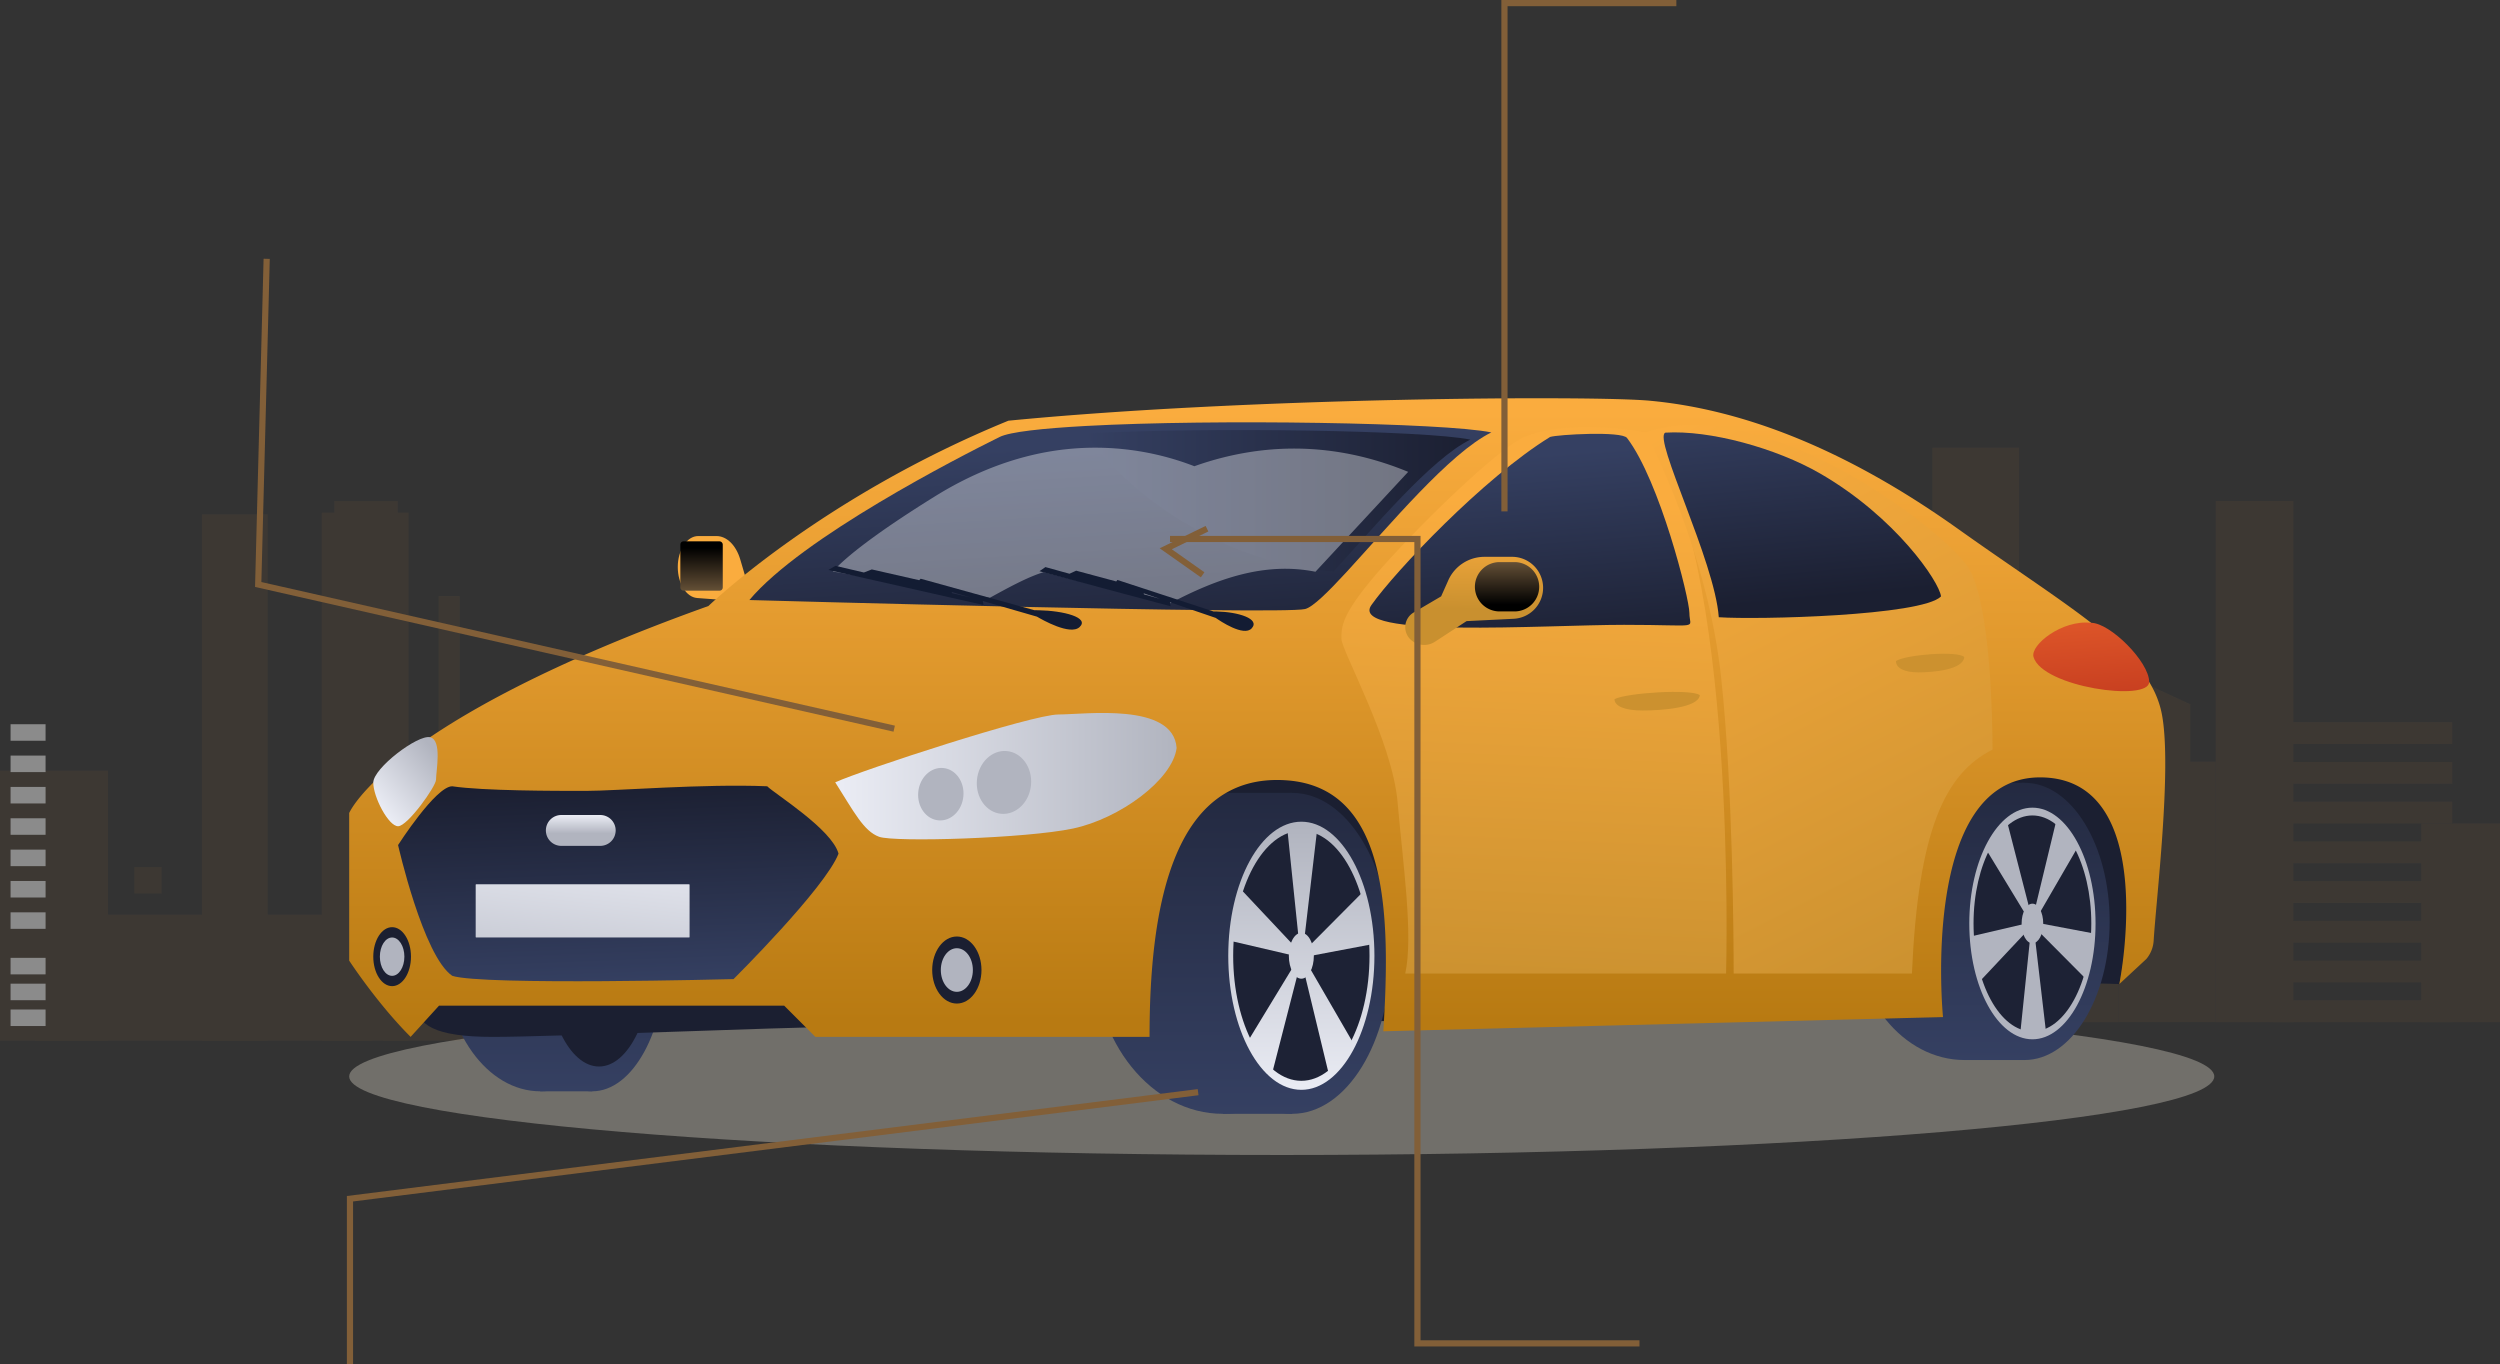 <svg xmlns="http://www.w3.org/2000/svg" xmlns:xlink="http://www.w3.org/1999/xlink" width="1212.346" height="661.532" viewBox="0 0 1212.346 661.532"><rect x="0" y="0" width="1212.346" height="661.532" fill="#333333" stroke="none"/><defs><linearGradient id="a" x1="0.5" y1="1.002" x2="0.5" y2="-0.479" gradientUnits="objectBoundingBox"><stop offset="0" stop-color="#354062"></stop><stop offset="1" stop-color="#1b1f31"></stop></linearGradient><linearGradient id="c" x1="0.5" y1="1.002" x2="0.5" y2="-0.479" xlink:href="#a"></linearGradient><linearGradient id="d" x1="-84.48" y1="-0.01" x2="-84.504" y2="0.932" gradientUnits="objectBoundingBox"><stop offset="0" stop-color="#faac3e"></stop><stop offset="1" stop-color="#c9902f"></stop></linearGradient><linearGradient id="e" x1="284.235" y1="0.019" x2="284.235" y2="0.865" gradientUnits="objectBoundingBox"><stop offset="0" stop-color="#624e35"></stop><stop offset="1"></stop></linearGradient><linearGradient id="i" x1="0.5" y1="3.546" x2="0.5" y2="-2.241" gradientUnits="objectBoundingBox"><stop offset="0" stop-color="#ebedf5"></stop><stop offset="1" stop-color="#b1b4bf"></stop></linearGradient><linearGradient id="j" x1="0.5" y1="1.021" x2="0.5" y2="0.031" xlink:href="#i"></linearGradient><linearGradient id="k" x1="0.5" y1="1.945" x2="0.5" y2="0.029" xlink:href="#i"></linearGradient><linearGradient id="l" x1="0.5" y1="2.968" x2="0.5" y2="-0.846" xlink:href="#i"></linearGradient><linearGradient id="m" x1="0.5" y1="1.176" x2="0.5" y2="-0.95" xlink:href="#i"></linearGradient><linearGradient id="n" x1="0.5" y1="1.158" x2="0.5" y2="-0.935" xlink:href="#i"></linearGradient><linearGradient id="o" x1="0.5" y1="3.064" x2="0.5" y2="-0.935" xlink:href="#i"></linearGradient><linearGradient id="s" x1="0.5" y1="116.518" x2="0.5" y2="110.732" xlink:href="#i"></linearGradient><linearGradient id="t" x1="0.5" y1="20.352" x2="0.5" y2="19.362" xlink:href="#i"></linearGradient><linearGradient id="u" x1="0.5" y1="38.475" x2="0.5" y2="36.559" xlink:href="#i"></linearGradient><linearGradient id="v" x1="0.5" y1="76.512" x2="0.5" y2="72.698" xlink:href="#i"></linearGradient><linearGradient id="w" x1="0.5" y1="43.574" x2="0.5" y2="41.448" xlink:href="#i"></linearGradient><linearGradient id="x" x1="0.5" y1="42.911" x2="0.5" y2="40.818" xlink:href="#i"></linearGradient><linearGradient id="y" x1="0.5" y1="80.221" x2="0.5" y2="76.222" xlink:href="#i"></linearGradient><linearGradient id="z" x1="0.5" y1="0.027" x2="0.5" y2="0.975" gradientUnits="objectBoundingBox"><stop offset="0" stop-color="#faac3e"></stop><stop offset="1" stop-color="#b87a12"></stop></linearGradient><linearGradient id="aa" x1="0.517" y1="0.139" x2="0.476" y2="1.426" gradientUnits="objectBoundingBox"><stop offset="0" stop-color="#faac3e"></stop><stop offset="0.724" stop-color="#c9902f"></stop></linearGradient><linearGradient id="ab" x1="0.397" y1="-0.039" x2="0.866" y2="1.506" xlink:href="#aa"></linearGradient><linearGradient id="ac" x1="0.401" y1="0.134" x2="0.528" y2="1.144" xlink:href="#a"></linearGradient><linearGradient id="ad" x1="0.413" y1="-0.166" x2="0.56" y2="0.889" xlink:href="#a"></linearGradient><linearGradient id="ae" x1="0.416" y1="0.137" x2="0.689" y2="1.318" xlink:href="#a"></linearGradient><linearGradient id="af" x1="0" y1="0.5" x2="1" y2="0.5" xlink:href="#a"></linearGradient><linearGradient id="ag" x1="0.176" y1="0.875" x2="0.832" y2="0.065" xlink:href="#i"></linearGradient><linearGradient id="ah" x1="0" y1="0.5" x2="1" y2="0.5" xlink:href="#i"></linearGradient><radialGradient id="ai" cx="0.5" cy="0.5" r="0.432" gradientTransform="matrix(-1.152, -0.089, -0.119, 1.155, 185.963, 6.501)" xlink:href="#i"></radialGradient><radialGradient id="aj" cx="0.5" cy="0.5" r="0.432" gradientTransform="matrix(-1.152, -0.089, -0.119, 1.155, 228.963, 8.043)" xlink:href="#i"></radialGradient><linearGradient id="ak" x1="77.305" y1="0.981" x2="77.294" y2="0.135" xlink:href="#a"></linearGradient><linearGradient id="al" x1="118.634" y1="0.981" x2="118.622" y2="0.135" xlink:href="#i"></linearGradient><linearGradient id="am" x1="130.876" y1="0.981" x2="130.863" y2="0.135" xlink:href="#a"></linearGradient><linearGradient id="an" x1="201.025" y1="0.981" x2="201.012" y2="0.134" xlink:href="#i"></linearGradient><linearGradient id="ao" x1="0.557" y1="1.004" x2="0.473" y2="0.003" xlink:href="#a"></linearGradient><linearGradient id="ap" x1="1.073" y1="-0.828" x2="-0.432" y2="2.661" xlink:href="#i"></linearGradient><linearGradient id="aq" x1="0.5" y1="-0.003" x2="0.5" y2="0.601" xlink:href="#i"></linearGradient><linearGradient id="ar" x1="20.466" y1="-0.01" x2="20.45" y2="0.932" xlink:href="#d"></linearGradient><linearGradient id="as" x1="0.5" y1="0.019" x2="0.5" y2="0.865" xlink:href="#e"></linearGradient><linearGradient id="at" x1="0.424" y1="-0.007" x2="0.609" y2="1.625" gradientUnits="objectBoundingBox"><stop offset="0" stop-color="#de5629"></stop><stop offset="1" stop-color="#be351c"></stop></linearGradient></defs><g transform="translate(-379.282 -3820.624)"><g transform="translate(272.805 4013.75)"><path d="M611.352,121.82c0-21.049-202.47-38.116-452.228-38.116S-293.1,100.771-293.1,121.82s202.47,38.1,452.221,38.1S611.352,142.87,611.352,121.82Z" transform="translate(568.91 207.054)" fill="#dcd6c8" opacity="0.37"></path><g transform="translate(0)"><g transform="translate(106.478 23.952)" opacity="0.43"><g transform="translate(661.173)" opacity="0.3"><g transform="translate(440.694 133.136)"><rect width="87.344" height="10.592" transform="translate(87.344 10.592) rotate(180)" fill="#825f38"></rect><rect width="87.344" height="10.592" transform="translate(87.344 29.861) rotate(180)" fill="#825f38"></rect><rect width="87.344" height="10.591" transform="translate(87.344 49.129) rotate(180)" fill="#825f38"></rect><rect width="87.344" height="10.592" transform="translate(87.344 68.398) rotate(180)" fill="#825f38"></rect><rect width="87.344" height="10.592" transform="translate(87.344 87.666) rotate(180)" fill="#825f38"></rect><rect width="87.344" height="10.591" transform="translate(87.344 106.934) rotate(180)" fill="#825f38"></rect><rect width="87.344" height="10.592" transform="translate(87.344 126.203) rotate(180)" fill="#825f38"></rect><rect width="87.344" height="10.592" transform="translate(87.344 145.472) rotate(180)" fill="#825f38"></rect></g><rect width="37.637" height="252.744" transform="translate(450.948 278.608) rotate(180)" fill="#825f38"></rect><path d="M-109.433,100.363h-12.276V72.53l-34.937-16.057V226.7h47.213Z" transform="translate(522.743 51.909)" fill="#825f38"></path><rect width="37.637" height="252.744" transform="translate(156.282 278.608) rotate(180)" fill="#825f38"></rect><path d="M-160.719,100.363h-12.275V72.53l-34.938-16.057V226.7h47.213Z" transform="translate(279.364 51.909)" fill="#825f38"></path><rect width="38.242" height="96.343" transform="translate(551.172 278.608) rotate(180)" fill="#825f38"></rect><rect width="38.242" height="96.343" transform="translate(38.242 278.608) rotate(180)" fill="#825f38"></rect><rect width="53.823" height="29.86" transform="translate(366.098 278.607) rotate(180)" fill="#825f38"></rect><rect width="42.071" height="278.607" transform="translate(317.94 278.607) rotate(180)" fill="#825f38"></rect></g><g transform="translate(0 25.88)" opacity="0.3"><rect width="91.432" height="122.204" transform="translate(277.056 261.691) rotate(180)" fill="#825f38"></rect><rect width="42.136" height="256.03" transform="translate(198.151 261.691) rotate(180)" fill="#825f38"></rect><rect width="31.886" height="255.222" transform="translate(129.823 261.691) rotate(180)" fill="#825f38"></rect><rect width="163.561" height="61.102" transform="translate(180.643 261.691) rotate(180)" fill="#825f38"></rect><rect width="52.385" height="130.928" transform="translate(52.385 261.691) rotate(180)" fill="#825f38"></rect><rect width="13.239" height="12.826" transform="translate(78.364 190.369) rotate(180)" fill="#825f38"></rect><rect width="10.249" height="66.163" transform="translate(222.92 112.234) rotate(180)" fill="#825f38"></rect><rect width="30.747" height="9.394" transform="translate(192.884 9.394) rotate(180)" fill="#825f38"></rect></g><g transform="translate(0 25.88)" style="isolation:isolate"><rect width="16.975" height="8.009" transform="translate(22.1 116.257) rotate(180)" fill="#fff"></rect><rect width="16.975" height="8.008" transform="translate(22.1 131.46) rotate(180)" fill="#fff"></rect><rect width="16.975" height="8.009" transform="translate(22.1 146.664) rotate(180)" fill="#fff"></rect><rect width="16.975" height="8.009" transform="translate(22.1 161.867) rotate(180)" fill="#fff"></rect><rect width="16.975" height="8.009" transform="translate(22.1 177.07) rotate(180)" fill="#fff"></rect><rect width="16.975" height="8.009" transform="translate(22.1 192.273) rotate(180)" fill="#fff"></rect><rect width="16.975" height="8.008" transform="translate(22.1 207.476) rotate(180)" fill="#fff"></rect><rect width="16.975" height="8.009" transform="translate(22.1 229.551) rotate(180)" fill="#fff"></rect><rect width="16.975" height="8.009" transform="translate(22.1 242.076) rotate(180)" fill="#fff"></rect><rect width="16.975" height="8.008" transform="translate(22.1 254.601) rotate(180)" fill="#fff"></rect></g></g><g transform="translate(275.813)"><g transform="translate(45.92 205.491)"><ellipse cx="46.809" cy="65.303" rx="46.809" ry="65.303" transform="translate(0 0.001)" fill="url(#a)"></ellipse><rect width="25.108" height="130.606" transform="translate(46.809 0.001)" fill="url(#a)"></rect><path d="M-209.1,133.009c0,36.065-15.977,65.3-35.694,65.3s-35.687-29.239-35.687-65.3,15.977-65.3,35.687-65.3S-209.1,96.944-209.1,133.009Z" transform="translate(316.713 -67.705)" fill="url(#c)"></path><ellipse cx="25.968" cy="53.274" rx="25.968" ry="53.274" transform="translate(49.26 12.03)" fill="#1b1f31"></ellipse></g><g transform="translate(159.345 66.82)"><path d="M-234.047,87.606l-10.109-10-15.053-1.133c-5.282-.4-9.425-7-9.425-15.013h0c0-8.3,4.436-15.04,9.914-15.04h8.839c5,0,9.523,4.455,11.555,11.372l2.3,7.8,8.793,7.829c3.087,2.749,3.615,9.19,1.062,12.994h0C-228.289,89.566-231.565,90.062-234.047,87.606Z" transform="translate(268.633 -46.415)" fill="url(#d)"></path><rect width="20.564" height="23.918" rx="1.491" transform="translate(21.811 26.488) rotate(180)" fill="url(#e)" style="mix-blend-mode:screen;isolation:isolate"></rect></g><path d="M-288.079,181.6c0,9.848,8.4,15.847,36.983,15.847s142.312-4.8,166.027-4.8,284.546-3.12,284.546-3.12S217.637,73.2,157,63.591-288.079,181.6-288.079,181.6Z" transform="translate(320.763 112.257)" fill="#1b1f31"></path><g transform="translate(360.993 191.377)"><ellipse cx="62.686" cy="77.817" rx="62.686" ry="77.817" fill="url(#a)"></ellipse><rect width="33.624" height="155.633" transform="translate(62.686)" fill="url(#a)"></rect><ellipse cx="47.795" cy="77.817" rx="47.795" ry="77.817" transform="translate(48.515)" fill="url(#a)"></ellipse><path d="M-158,131.219c0,35.062-15.567,63.486-34.775,63.486s-34.775-28.425-34.775-63.486,15.567-63.48,34.775-63.48S-158,96.164-158,131.219Z" transform="translate(293.515 -53.404)" fill="#1d2235"></path><g transform="translate(65.304 13.97)"><g transform="translate(29.376 53.892)"><path d="M-211.01,87.075c0,6.149-2.716,11.125-6.064,11.125s-6.064-4.976-6.064-11.125,2.716-11.118,6.064-11.118S-211.01,80.933-211.01,87.075Z" transform="translate(223.138 -75.957)" fill="url(#i)"></path></g><path d="M-192.209,197.711c-19.54,0-35.44-29.167-35.44-65.011s15.9-65.017,35.44-65.017,35.44,29.167,35.44,65.017S-172.668,197.711-192.209,197.711Zm0-125.657c-18.225,0-33.056,27.207-33.056,60.647s14.831,60.634,33.056,60.634,33.056-27.2,33.056-60.634S-173.984,72.053-192.209,72.053Z" transform="translate(227.648 -67.683)" fill="url(#j)"></path><g transform="translate(28.633 2.084)"><path d="M-216.446,135.209l-6.806-65.773s9.79-3.224,14.505,0Z" transform="translate(223.252 -68.003)" fill="url(#k)"></path></g><g transform="translate(1.459 32.58)"><path d="M-191.222,106.438l-36.2-8.448s1.348-18.075,4.481-25.3Z" transform="translate(227.424 -72.685)" fill="url(#l)"></path></g><g transform="translate(9.51 61.552)"><path d="M-198.89,77.133l-15.567,60.549s-8.95-7.946-11.731-15.639Z" transform="translate(226.188 -77.133)" fill="url(#m)"></path></g><g transform="translate(34.072 61.552)"><path d="M-222.417,77.133l26.575,45.874s-6.885,13.164-11.731,15.639Z" transform="translate(222.417 -77.133)" fill="url(#n)"></path></g><g transform="translate(33.218 34.137)"><path d="M-222.548,105.12l31.994-32.2s4.7,16.082,4.481,25.3Z" transform="translate(222.548 -72.924)" fill="url(#o)"></path></g></g></g><path d="M-104.654,181.693l-66.929-1.921V61.285L-88,88.025Z" transform="translate(963.058 102.391)" fill="#1b1f31"></path><g transform="translate(729.229 186.475)"><ellipse cx="54.155" cy="67.226" rx="54.155" ry="67.226" fill="url(#a)"></ellipse><rect width="29.049" height="134.453" transform="translate(54.155)" fill="url(#a)"></rect><path d="M-92.127,132.011c0,37.127-18.485,67.225-41.289,67.225s-41.289-30.1-41.289-67.225,18.485-67.225,41.289-67.225S-92.127,94.885-92.127,132.011Z" transform="translate(216.62 -64.783)" fill="url(#a)"></path><ellipse cx="30.043" cy="54.843" rx="30.043" ry="54.843" transform="translate(56.99 12.384)" fill="#1d2235"></ellipse><g transform="translate(56.421 12.066)"><g transform="translate(25.373 46.556)"><ellipse cx="5.239" cy="9.611" rx="5.239" ry="9.611" fill="url(#s)"></ellipse></g><path d="M-141.864,66.638c-16.883,0-30.613,25.194-30.613,56.165s13.73,56.165,30.613,56.165,30.613-25.194,30.613-56.165S-124.988,66.638-141.864,66.638Zm0,108.553c-15.743,0-28.555-23.5-28.555-52.388s12.812-52.388,28.555-52.388,28.555,23.5,28.555,52.388S-126.121,175.191-141.864,175.191Z" transform="translate(172.477 -66.638)" fill="url(#t)"></path><g transform="translate(24.732 52.472)"><path d="M-162.8,74.694l-5.882,56.817s8.454,2.788,12.532,0Z" transform="translate(168.68 -74.694)" fill="url(#u)"></path></g><g transform="translate(1.257 55.025)"><path d="M-141.013,75.086l-31.271,7.3s1.166,15.613,3.869,21.859Z" transform="translate(172.284 -75.086)" fill="url(#v)"></path></g><g transform="translate(8.213 6.846)"><path d="M-147.631,120l-13.45-52.309s-7.738,6.865-10.135,13.509Z" transform="translate(171.216 -67.689)" fill="url(#w)"></path></g><g transform="translate(29.428 6.018)"><path d="M-167.959,120.7-145,81.071s-5.947-11.372-10.135-13.509Z" transform="translate(167.959 -67.562)" fill="url(#x)"></path></g><g transform="translate(28.698 55.025)"><path d="M-168.071,75.086l27.636,27.812s4.058-13.893,3.869-21.859Z" transform="translate(168.071 -75.086)" fill="url(#y)"></path></g></g></g><path d="M-263.311,345.855c-16.336-16.329-29.786-36.983-29.786-36.983V237.3s18.576-44.669,174.208-100.392c0,0,54.537-52.72,145.478-89.866,116.727-11.372,283.25-12.258,311-9.692,42.949,3.973,92.725,21.742,149.405,62.093s93.207,59.585,98.972,90.074c4.931,26.093-2.885,90.53-4.006,109.654a15.174,15.174,0,0,1-3.563,8.923l-13.086,12.148s20.172-100.229-38.429-100.229-47.073,116.239-47.073,116.239l-271.415,6.885c3.608-56.589,2.416-118.089-46.753-121.684-56.849-4.162-66.613,65.167-66.613,124.407H-67.009L-82.14,330.725h-167.4Z" transform="translate(293.097 -36.156)" fill="url(#z)"></path><path d="M-71.591,40.881c-24.5-4.182-44.832-3.081-58.087,1.856s-56.237,47.6-72.892,67.134-16.655,25.3-16.655,31.063,24.66,49.639,27.22,79.1,7.783,65.33,3.732,83.261H-32.686S-26.921,98.388-71.591,40.881Z" transform="translate(700.391 -24.332)" fill="url(#aa)"></path><path d="M-196.558,41.764c10.083,20.315,30.737,65.948,36.5,118.785s6.083,129.214,6.083,143.628h86.446c3.061-69.655,16.03-97.031,39.087-108.559,0-13.45-.8-69.974-11.444-87.827S-139.4,21.813-196.558,41.764Z" transform="translate(825.358 -25.215)" fill="url(#ab)"></path><path d="M-129.536,40.319c-32.437,19.964-75.113,65.167-86.642,81.5s84.062,9.607,122.485,9.607,31.707,2.4,31.707-5.764c0-7.008-14.33-63.981-30.249-84.857C-94.839,37.375-125.869,39.153-129.536,40.319Z" transform="translate(711.902 -21.549)" fill="url(#ac)"></path><path d="M-194.425,38.834c-6.084,2.723,24.021,62.288,25.943,89.508,18.57,1.283,98.327-.638,107.771-10.083-.808-7.093-21.97-38.442-58.6-59.6C-140.611,46.344-172.879,37.479-194.425,38.834Z" transform="translate(832.65 -22.148)" fill="url(#ad)"></path><path d="M96.5,42.845C76.243,52.811,46.868,88.179,26.546,110.26,17.3,120.29,9.936,127.585,6.159,128.5c-11.985,2.866-269.461-4.364-269.461-4.364,25.4-30.287,101.544-69.3,121.345-79.073,4.95-2.475,20.648-4.169,41.751-5.341C-37.351,36.267,73.9,38.156,96.5,42.845Z" transform="translate(457.37 -26.277)" fill="url(#ae)"></path><path d="M-51.737,43.169c-19.208,9.444-47.06,42.982-66.333,63.923-41.692-1.974-92.895-28.346-120.192-66.893C-178.658,36.929-73.166,38.721-51.737,43.169Z" transform="translate(595.426 -23.11)" fill="url(#af)" style="mix-blend-mode:screen;isolation:isolate"></path><g transform="translate(11.679 152.617)"><path d="M-260.867,82.052c0,3.2-13.776,22.576-18.413,22.576S-291.3,90.513-291.3,83.478s21.611-23.39,27.545-22.015S-260.867,77.727-260.867,82.052Z" transform="translate(291.304 -49.696)" fill="url(#ag)"></path><g transform="translate(224.016)"><path d="M-256.911,93.22c8.963,14.1,13.769,23.7,21.293,26.418s71.257.8,93.989-4,48.356-23.7,50.277-39.068c-1.583-22.256-44.513-16.244-57.318-16.244S-243.461,87.136-256.911,93.22Z" transform="translate(256.911 -59.587)" fill="url(#ah)"></path><path d="M-246.3,76.505c-.756,8.4,4.514,15.736,11.757,16.381s13.73-5.634,14.479-14.036-4.514-15.736-11.757-16.388S-245.55,68.1-246.3,76.505Z" transform="translate(315.022 -43.987)" fill="url(#ai)" style="mix-blend-mode:screen;isolation:isolate"></path><path d="M-250.679,75.429c-.632,7.015,3.765,13.138,9.809,13.678s11.457-4.7,12.089-11.718-3.771-13.131-9.816-13.672S-250.054,68.421-250.679,75.429Z" transform="translate(290.939 -37.029)" fill="url(#aj)" style="mix-blend-mode:screen;isolation:isolate"></path></g></g><g transform="translate(11.679 256.497)"><g transform="translate(271.043 4.52)"><path d="M-249.691,92.494c0,8.976,5.348,16.258,11.952,16.258s11.952-7.282,11.952-16.258-5.354-16.264-11.952-16.264S-249.691,83.512-249.691,92.494Z" transform="translate(249.691 -76.23)" fill="url(#ak)"></path><path d="M-249.049,87.681c0,5.836,3.478,10.571,7.771,10.571s7.771-4.735,7.771-10.571S-236.986,77.1-241.279,77.1-249.049,81.838-249.049,87.681Z" transform="translate(253.231 -71.417)" fill="url(#al)"></path></g><path d="M-291.3,89.833c0,7.894,4.09,14.3,9.138,14.3s9.145-6.4,9.145-14.3-4.1-14.3-9.145-14.3S-291.3,81.939-291.3,89.833Z" transform="translate(291.304 -75.536)" fill="url(#am)"></path><path d="M-290.813,85.6c0,5.133,2.657,9.3,5.94,9.3s5.947-4.169,5.947-9.3-2.664-9.295-5.947-9.295S-290.813,80.466-290.813,85.6Z" transform="translate(294.011 -71.302)" fill="url(#an)"></path></g><g transform="translate(23.702 187.892)"><path d="M-263.2,65.282c-8.005,0-26.256,28.5-26.256,28.5s12.167,53.8,26.256,63.408c14.089,4.8,136.417,1.6,136.417,1.6S-82.272,114.6-75.863,97.947c-3.2-11.848-30.906-28.978-34.586-32.665-30.743-1.277-73.016,2.241-88.068,2.241S-248.15,67.523-263.2,65.282Z" transform="translate(289.458 -65.003)" fill="url(#ao)"></path><rect width="103.723" height="25.794" rx="0.225" transform="translate(37.641 47.81)" fill="url(#ap)"></rect><path d="M-252.093,82.153h-18.876a7.485,7.485,0,0,1-7.484-7.484h0a7.48,7.48,0,0,1,7.484-7.484h18.876a7.48,7.48,0,0,1,7.484,7.484h0A7.485,7.485,0,0,1-252.093,82.153Z" transform="translate(350.133 -52.974)" fill="url(#aq)"></path></g><g transform="translate(512.121 76.896)"><path d="M-200.073,89.146l15.333-10,22.83-1.133A15.03,15.03,0,0,0-147.621,63h0a15.036,15.036,0,0,0-15.04-15.033h-13.4a19.194,19.194,0,0,0-17.528,11.372l-3.478,7.8L-210.4,74.967a8.248,8.248,0,0,0-1.609,12.994h0A9.571,9.571,0,0,0-200.073,89.146Z" transform="translate(214.472 -47.962)" fill="url(#ar)"></path><path d="M-197.327,72.273h7.262a11.959,11.959,0,0,0,11.959-11.959h0a11.959,11.959,0,0,0-11.959-11.959h-7.262a11.959,11.959,0,0,0-11.959,11.959h0A11.959,11.959,0,0,0-197.327,72.273Z" transform="translate(243.062 -45.79)" fill="url(#as)" style="mix-blend-mode:screen;isolation:isolate"></path></g><path d="M-198.891,61.564c0,3.322,4.813,5.484,13.62,5.484s27.076-1.2,27.754-7.445C-161.582,56.445-193.348,58.483-198.891,61.564Z" transform="translate(812.495 84.38)" fill="#cc912f"></path><path d="M-177.937,58.731c0,3.322,3.856,5.484,10.91,5.484s21.69-1.205,22.23-7.451C-148.053,53.6-173.5,55.643-177.937,58.731Z" transform="translate(928.024 68.722)" fill="#cc912f"></path><path d="M-139.667,53c9.2,0,28.158,18.9,28.158,28.672s-51.775,2.547-56.074-12.089C-169.3,63.733-153.671,51.377-139.667,53Z" transform="translate(984.388 55.904)" fill="url(#at)"></path></g><g transform="translate(459.737 -57.646)"><path d="M256.786,83.539a148.281,148.281,0,0,0-28.172,7.076,133.069,133.069,0,0,0-67.759-7.53c-19.643,2.973-39.143,10.415-57.986,22.1-21.433,13.295-41.317,27.166-49.592,36.485l76.073,12.775c7.858-4.292,18.35-10.17,26.248-12.473l60.643,15.445c23.978-12.74,46.985-20.435,71.09-15.634L332.3,93.343C307.494,83.106,282.089,79.806,256.786,83.539Z" transform="translate(-2.676)" fill="#fff" opacity="0.37"></path><path d="M150.272,231.987c-.71-.013-1.338-.015-1.9-.007L93.187,216.694l-.666.733-23.007-5.232-3.836,1.491-13.81-3.237-3.411,2.008,75.24,17.007-.366-1.955,26.275,7.593c2.493,1.48,16.12,9.251,20.652,5.062C175.256,235.545,162.613,232.214,150.272,231.987ZM108.422,223.7l-.169-.553,9.4,2.715Z" transform="translate(0 -71.539)" fill="#131c33"></path><path d="M364.611,233.349c-.6-.013-1.131-.015-1.6-.007l-46.628-15.287-.563.733-19.439-5.232-3.241,1.491-11.669-3.237-2.882,2.008,63.573,17.007-.309-1.955,22.2,7.593c2.106,1.48,13.62,9.251,17.449,5.062C385.72,236.907,375.037,233.576,364.611,233.349Zm-35.361-8.284-.142-.552,7.939,2.715Z" transform="translate(-127.769 -72.295)" fill="#131c33"></path></g></g><path d="M-10020.956-5235.769h22.239l-10.545-19.18" transform="matrix(-0.899, 0.438, -0.438, -0.899, -10610.316, -254.52)" fill="none" stroke="#825f38" stroke-width="3"></path><path d="M-9905.105-5432.9h119.979v390.076h107.672" transform="translate(10578.975 5501.151)" fill="none" stroke="#825f38" stroke-width="3"></path></g><path d="M-10178.882-5469.208l-4.108,157.933,308.42,69.917" transform="translate(10687.488 9415.34)" fill="none" stroke="#825f38" stroke-width="3"></path><path d="M-9704.146-5342.384v-246.492h83.354" transform="translate(10813 9411)" fill="none" stroke="#825f38" stroke-width="3"></path><path d="M-9704.716-5060.742l-411.294,51.677v80.22" transform="translate(10665.009 9411)" fill="none" stroke="#825f38" stroke-width="3"></path></g></svg>